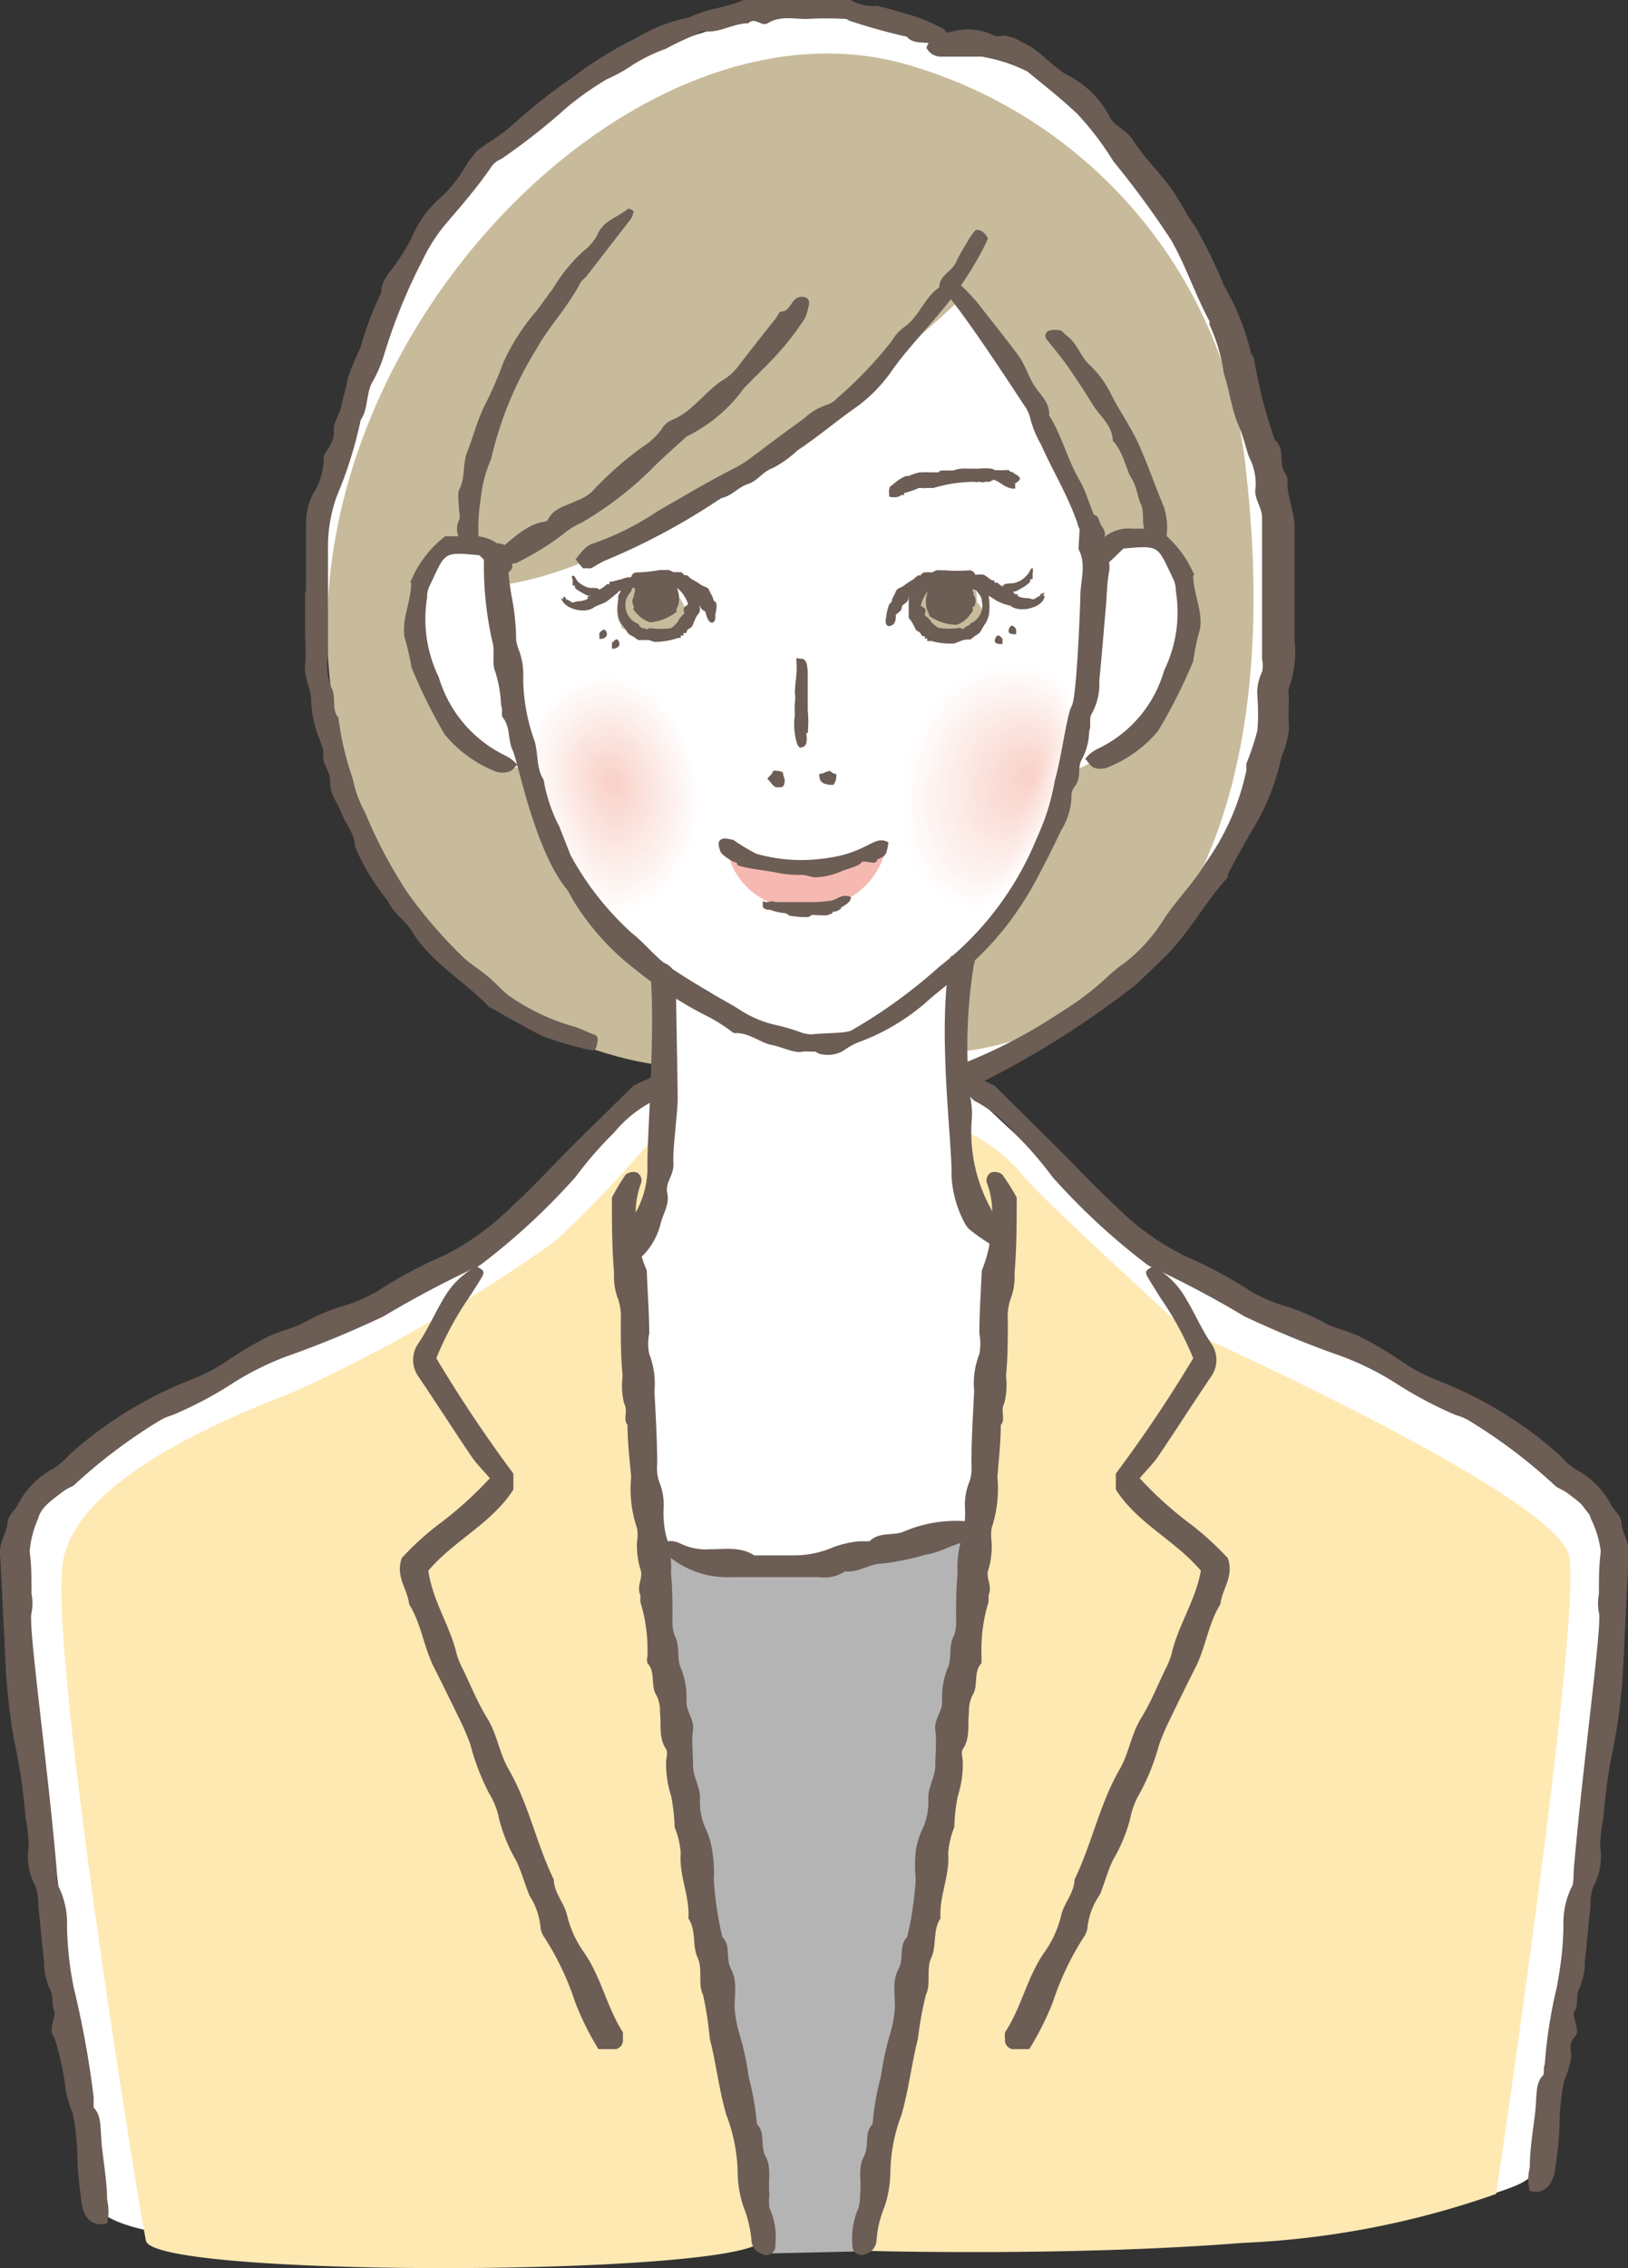 <svg id="レイヤー_1" data-name="レイヤー 1" xmlns="http://www.w3.org/2000/svg" viewBox="0 0 53.21 74.1"><rect x="0" y="0" width="53.21" height="74.1" fill="#333333" stroke="none"/><defs><style>.cls-1{fill:#fff;}.cls-2,.cls-63{fill:#c8bb9b;}.cls-3{fill:#ffe9b3;}.cls-4{fill:#b4b4b5;}.cls-5{fill:#fffefe;}.cls-6{fill:#fffdfd;}.cls-7{fill:#fffdfc;}.cls-8{fill:#fffcfb;}.cls-9{fill:#fefbfa;}.cls-10{fill:#fefaf9;}.cls-11{fill:#fef9f8;}.cls-12{fill:#fef8f7;}.cls-13{fill:#fef8f6;}.cls-14{fill:#fef7f5;}.cls-15{fill:#fef6f4;}.cls-16{fill:#fef5f3;}.cls-17{fill:#fef4f2;}.cls-18{fill:#fdf4f1;}.cls-19{fill:#fdf3f0;}.cls-20{fill:#fdf2ef;}.cls-21{fill:#fdf1ee;}.cls-22{fill:#fdf0ed;}.cls-23{fill:#fdefec;}.cls-24{fill:#fdefeb;}.cls-25{fill:#fdeeea;}.cls-26{fill:#fdede9;}.cls-27{fill:#fcece8;}.cls-28{fill:#fcebe7;}.cls-29{fill:#fcebe6;}.cls-30{fill:#fceae5;}.cls-31{fill:#fce9e4;}.cls-32{fill:#fce8e4;}.cls-33{fill:#fce7e3;}.cls-34{fill:#fce6e2;}.cls-35{fill:#fce6e1;}.cls-36{fill:#fce5e0;}.cls-37{fill:#fbe4df;}.cls-38{fill:#fbe3de;}.cls-39{fill:#fbe2dd;}.cls-40{fill:#fbe2dc;}.cls-41{fill:#fbe1db;}.cls-42{fill:#fbe0da;}.cls-43{fill:#fbdfd9;}.cls-44{fill:#fbded8;}.cls-45{fill:#fbddd7;}.cls-46{fill:#faddd6;}.cls-47{fill:#fadcd5;}.cls-48{fill:#fadbd4;}.cls-49{fill:#fadad3;}.cls-50{fill:#fad9d2;}.cls-51{fill:#fad9d1;}.cls-52{fill:#fad8d0;}.cls-53{fill:#fad7cf;}.cls-54{fill:#fad6ce;}.cls-55{fill:#f9d5cd;}.cls-56{fill:#f9d4cc;}.cls-57{fill:#f9d4cb;}.cls-58{fill:#f9d3ca;}.cls-59{fill:#f9d2c9;}.cls-60,.cls-61{fill:#6c5d55;}.cls-60,.cls-62,.cls-63{fill-rule:evenodd;}.cls-62{fill:#f5b9b1;}</style></defs><path class="cls-1" d="M25.17,73.16S3.7,74.34,3.16,72L.72,51.79s-.82-2.18,2-4.08S15.3,41.37,15.3,41.37s4.34-5.43,6.43-5.89l-.18-1.08s-11.32-7.07-11-16.94,11.05-20.11,20.29-16c0,0,7,.43,9.43,9.57s2.54,13.52-2,19.7a13.5,13.5,0,0,1-6.73,4.37l0,.41,5.62,5.26s11.68,5.07,14.12,7.88,1.73,3.62,1.36,5.43S50,70.58,50,71.08,43.19,73.8,25.17,73.16Z"/><path class="cls-2" d="M22.08,34.86c-.2-.06-9.4-.39-11.2-11.9s9.85-23.67,19-20.78A15.41,15.41,0,0,1,40.73,15.43c1.22,10.81-2.25,18-9.26,18.92L31.28,32s3.47-4.43,3.79-6.81c0,0,3.58-1.42,3.73-3.93s-.77-4.37-2.51-3.34l-.51-.13s-2.7-6.5-4.5-7.91c0,0-8.62,8.17-14.61,9.19l-.45-1s-3.66-1.16-2.12,4c1,3.47,3.41,3,3.41,3s.49,4,3.09,5.72l1.28,1.16Z"/><path class="cls-3" d="M21.5,37a39.4,39.4,0,0,1-3.35,3.54A51.48,51.48,0,0,1,9.6,45.47c-2,.78-7,2.77-7.53,5.47s2.44,21,2.7,22.26,20.78,1.16,20.14-.13-3.16-19.23-3.16-19.23L20.47,43.09,20.85,41Z"/><path class="cls-3" d="M31.34,36.85s.19,2.51,1.42,3.16c0,0-1.36,19.29-2.71,24a51.72,51.72,0,0,0-1.67,9.52s6.56.19,12.22-.26a28.55,28.55,0,0,0,8.3-1.6s2.83-18.85,2.38-20.85-12.54-7.39-12.54-7.39-4.7-4.25-5.41-5.15A5.5,5.5,0,0,0,31.34,36.85Z"/><path class="cls-4" d="M21.63,50.49A14.64,14.64,0,0,0,27,51a43.15,43.15,0,0,0,5.15-1c-.44,0-2.71,17.88-2.71,17.88l-1.09,5.66-3.45.08L23.17,63.16S20.92,51.78,21.63,50.49Z"/><path class="cls-1" d="M22.72,25a4,4,0,0,1-2.23,5c-.9.31-2.3-1.23-2.92-3.49s0-3.73,1.32-4.26C20.66,21.49,22.1,22.73,22.72,25Z"/><path class="cls-5" d="M22.67,25a4.44,4.44,0,0,1-.13,2.9,3.45,3.45,0,0,1-2.05,2c-.9.31-2.27-1.21-2.88-3.43s0-3.66,1.3-4.18C20.65,21.56,22.06,22.77,22.67,25Z"/><path class="cls-6" d="M22.62,25a4.39,4.39,0,0,1-.12,2.86,3.41,3.41,0,0,1-2,1.95c-.88.3-2.23-1.19-2.83-3.38s0-3.6,1.28-4.11C20.63,21.63,22,22.82,22.62,25Z"/><path class="cls-7" d="M22.58,25a4.28,4.28,0,0,1-.13,2.8,3.29,3.29,0,0,1-2,1.92c-.86.29-2.19-1.17-2.78-3.32s0-3.53,1.26-4C20.62,21.7,22,22.87,22.58,25Z"/><path class="cls-8" d="M22.53,25a4.29,4.29,0,0,1-.12,2.76,3.26,3.26,0,0,1-1.95,1.88c-.85.29-2.15-1.14-2.73-3.25s0-3.47,1.23-4C20.61,21.77,21.94,22.91,22.53,25Z"/><path class="cls-9" d="M22.48,25a4.18,4.18,0,0,1-.11,2.7,3.21,3.21,0,0,1-1.92,1.86c-.83.28-2.11-1.13-2.67-3.2s0-3.4,1.2-3.88C20.59,21.84,21.9,23,22.48,25Z"/><path class="cls-10" d="M22.43,25a4.13,4.13,0,0,1-.1,2.66,3.16,3.16,0,0,1-1.88,1.82c-.82.28-2.08-1.11-2.63-3.14s0-3.33,1.18-3.81C20.58,21.91,21.86,23,22.43,25Z"/><path class="cls-11" d="M22.38,25a4.05,4.05,0,0,1-.1,2.61,3.05,3.05,0,0,1-1.84,1.78c-.81.28-2-1.08-2.58-3.07s0-3.27,1.16-3.74C20.57,22,21.82,23.06,22.38,25Z"/><path class="cls-12" d="M22.33,25a4,4,0,0,1-.09,2.56,3,3,0,0,1-1.81,1.76c-.79.26-2-1.07-2.53-3s0-3.2,1.14-3.66C20.55,22.05,21.78,23.1,22.33,25Z"/><path class="cls-13" d="M22.28,25a3.89,3.89,0,0,1-.08,2.51,2.91,2.91,0,0,1-1.78,1.72c-.77.26-2-1-2.48-3s0-3.13,1.12-3.58C20.54,22.12,21.74,23.15,22.28,25Z"/><path class="cls-14" d="M22.23,25.05a3.71,3.71,0,0,1-.07,2.45,2.87,2.87,0,0,1-1.75,1.69c-.76.26-1.92-1-2.43-2.9s0-3.07,1.1-3.51C20.53,22.19,21.7,23.2,22.23,25.05Z"/><path class="cls-15" d="M22.19,25.05a3.72,3.72,0,0,1-.08,2.41,2.79,2.79,0,0,1-1.7,1.66c-.75.25-1.89-1-2.38-2.84s0-3,1.06-3.44C20.52,22.26,21.66,23.24,22.19,25.05Z"/><path class="cls-16" d="M22.14,25.06a3.64,3.64,0,0,1-.07,2.36A2.73,2.73,0,0,1,20.4,29c-.74.24-1.85-1-2.33-2.78s0-2.94,1-3.36C20.5,22.33,21.62,23.29,22.14,25.06Z"/><path class="cls-17" d="M22.09,25.06A3.56,3.56,0,0,1,22,27.37,2.69,2.69,0,0,1,20.39,29c-.72.24-1.81-1-2.28-2.72s0-2.87,1-3.28C20.49,22.4,21.58,23.34,22.09,25.06Z"/><path class="cls-18" d="M22,25.07A3.41,3.41,0,0,1,22,27.33a2.63,2.63,0,0,1-1.6,1.56c-.7.23-1.77-.95-2.23-2.66s0-2.81,1-3.22C20.48,22.47,21.54,23.39,22,25.07Z"/><path class="cls-19" d="M22,25.07a3.39,3.39,0,0,1,0,2.21,2.56,2.56,0,0,1-1.57,1.53c-.69.23-1.73-.92-2.18-2.6s0-2.74,1-3.14C20.46,22.54,21.5,23.43,22,25.07Z"/><path class="cls-20" d="M21.94,25.08a3.31,3.31,0,0,1,0,2.16,2.51,2.51,0,0,1-1.53,1.49c-.68.22-1.7-.9-2.14-2.54s0-2.67,1-3.06C20.45,22.61,21.46,23.48,21.94,25.08Z"/><path class="cls-21" d="M21.89,25.09a3.2,3.2,0,0,1,0,2.1,2.48,2.48,0,0,1-1.5,1.47c-.66.21-1.65-.88-2.08-2.49s0-2.61.92-3C20.44,22.68,21.42,23.53,21.89,25.09Z"/><path class="cls-22" d="M21.84,25.09a3.15,3.15,0,0,1,0,2.06,2.38,2.38,0,0,1-1.46,1.43c-.65.21-1.61-.86-2-2.42s0-2.55.9-2.92C20.42,22.75,21.38,23.58,21.84,25.09Z"/><path class="cls-23" d="M21.8,25.1a3.13,3.13,0,0,1,0,2,2.32,2.32,0,0,1-1.43,1.39c-.63.21-1.57-.84-2-2.36s0-2.48.88-2.84C20.41,22.82,21.35,23.62,21.8,25.1Z"/><path class="cls-24" d="M21.75,25.1a3,3,0,0,1,0,2,2.26,2.26,0,0,1-1.4,1.37c-.61.2-1.53-.82-1.93-2.31s0-2.41.86-2.76C20.4,22.89,21.31,23.67,21.75,25.1Z"/><path class="cls-25" d="M21.7,25.11a3,3,0,0,1,0,1.91,2.24,2.24,0,0,1-1.36,1.33c-.61.19-1.5-.8-1.89-2.24s0-2.35.84-2.69C20.38,23,21.27,23.72,21.7,25.11Z"/><path class="cls-26" d="M21.65,25.11a2.82,2.82,0,0,1,0,1.86,2.08,2.08,0,0,1-1.32,1.3c-.59.19-1.46-.77-1.84-2.18s0-2.28.82-2.62C20.37,23,21.23,23.76,21.65,25.11Z"/><path class="cls-27" d="M21.6,25.12a2.74,2.74,0,0,1,0,1.81,2.06,2.06,0,0,1-1.29,1.27c-.57.18-1.42-.76-1.78-2.13s0-2.21.79-2.54C20.36,23.09,21.19,23.81,21.6,25.12Z"/><path class="cls-28" d="M21.55,25.12a2.66,2.66,0,0,1,0,1.76,2,2,0,0,1-1.26,1.24c-.56.18-1.38-.74-1.73-2.06s0-2.16.76-2.47C20.35,23.16,21.15,23.86,21.55,25.12Z"/><path class="cls-29" d="M21.5,25.13a2.64,2.64,0,0,1,0,1.71A1.93,1.93,0,0,1,20.29,28c-.54.17-1.34-.71-1.68-2s0-2.09.74-2.39C20.33,23.23,21.11,23.91,21.5,25.13Z"/><path class="cls-30" d="M21.46,25.14a2.55,2.55,0,0,1,0,1.66A1.88,1.88,0,0,1,20.29,28c-.53.16-1.31-.7-1.64-1.95s0-2,.72-2.32C20.32,23.3,21.07,24,21.46,25.14Z"/><path class="cls-31" d="M21.41,25.14a2.47,2.47,0,0,1,0,1.61,1.83,1.83,0,0,1-1.15,1.14c-.52.16-1.27-.67-1.59-1.89s0-1.95.7-2.24C20.31,23.37,21,24,21.41,25.14Z"/><path class="cls-32" d="M21.36,25.15a2.39,2.39,0,0,1,0,1.56,1.75,1.75,0,0,1-1.12,1.1c-.5.16-1.23-.65-1.53-1.82s0-1.89.67-2.17C20.29,23.44,21,24.05,21.36,25.15Z"/><path class="cls-33" d="M21.31,25.15a2.31,2.31,0,0,1,0,1.51,1.69,1.69,0,0,1-1.08,1.08c-.48.14-1.19-.64-1.48-1.77s0-1.82.65-2.09C20.28,23.51,21,24.1,21.31,25.15Z"/><path class="cls-34" d="M21.26,25.16a2.22,2.22,0,0,1,0,1.46,1.63,1.63,0,0,1-1.05,1c-.47.14-1.14-.61-1.43-1.71s0-1.75.63-2C20.27,23.58,20.91,24.14,21.26,25.16Z"/><path class="cls-35" d="M21.21,25.16a2.17,2.17,0,0,1,.05,1.42,1.57,1.57,0,0,1-1,1c-.46.14-1.11-.59-1.39-1.64s0-1.7.6-2C20.25,23.65,20.87,24.19,21.21,25.16Z"/><path class="cls-36" d="M21.16,25.17a2.06,2.06,0,0,1,.06,1.36,1.54,1.54,0,0,1-1,1c-.44.13-1.07-.57-1.34-1.59s0-1.63.58-1.87C20.24,23.72,20.83,24.24,21.16,25.17Z"/><path class="cls-37" d="M21.11,25.17a1.94,1.94,0,0,1,.06,1.32,1.45,1.45,0,0,1-.94.94c-.43.13-1-.55-1.29-1.53s0-1.56.56-1.79C20.23,23.79,20.79,24.28,21.11,25.17Z"/><path class="cls-38" d="M21.07,25.18a1.89,1.89,0,0,1,.06,1.26,1.38,1.38,0,0,1-.91.91c-.41.12-1-.53-1.23-1.47s0-1.49.53-1.72C20.21,23.86,20.75,24.33,21.07,25.18Z"/><path class="cls-39" d="M21,25.19a1.8,1.8,0,0,1,.07,1.21,1.32,1.32,0,0,1-.88.88c-.39.11-.95-.51-1.18-1.41s0-1.43.51-1.65C20.2,23.93,20.71,24.38,21,25.19Z"/><path class="cls-40" d="M21,25.19a1.79,1.79,0,0,1,.08,1.16,1.28,1.28,0,0,1-.84.85c-.39.11-.92-.49-1.14-1.35s0-1.36.49-1.57C20.19,24,20.67,24.43,21,25.19Z"/><path class="cls-41" d="M20.92,25.2A1.64,1.64,0,0,1,21,26.31a1.17,1.17,0,0,1-.8.81c-.37.11-.88-.47-1.09-1.29s0-1.29.46-1.49C20.17,24.07,20.63,24.47,20.92,25.2Z"/><path class="cls-42" d="M20.87,25.2A1.58,1.58,0,0,1,21,26.27a1.16,1.16,0,0,1-.77.78c-.35.09-.84-.45-1-1.23s0-1.24.44-1.43C20.16,24.14,20.59,24.52,20.87,25.2Z"/><path class="cls-43" d="M20.82,25.21a1.48,1.48,0,0,1,.1,1,1.09,1.09,0,0,1-.74.75c-.34.09-.8-.43-1-1.17s0-1.17.42-1.35S20.55,24.57,20.82,25.21Z"/><path class="cls-44" d="M20.77,25.21a1.49,1.49,0,0,1,.11,1,1,1,0,0,1-.71.71c-.32.09-.76-.4-.93-1.11s0-1.1.39-1.27S20.51,24.62,20.77,25.21Z"/><path class="cls-45" d="M20.72,25.22a1.31,1.31,0,0,1,.11.91,1,1,0,0,1-.66.69c-.31.08-.73-.39-.89-1.06s0-1,.37-1.19S20.48,24.66,20.72,25.22Z"/><path class="cls-46" d="M20.68,25.23a1.27,1.27,0,0,1,.11.86.92.92,0,0,1-.63.65c-.3.07-.69-.37-.84-1s0-1,.35-1.13S20.44,24.71,20.68,25.23Z"/><path class="cls-47" d="M20.63,25.23a1.22,1.22,0,0,1,.12.82.86.86,0,0,1-.6.61c-.28.07-.65-.34-.79-.93s0-.9.33-1.05S20.4,24.76,20.63,25.23Z"/><path class="cls-48" d="M20.58,25.24a1.1,1.1,0,0,1,.12.76.8.8,0,0,1-.56.59c-.26.06-.61-.33-.74-.88s0-.83.3-1S20.36,24.81,20.58,25.24Z"/><path class="cls-49" d="M20.53,25.24a1,1,0,0,1,.13.72.74.74,0,0,1-.53.55c-.25.06-.57-.3-.69-.81s0-.78.28-.9S20.32,24.85,20.53,25.24Z"/><path class="cls-50" d="M20.48,25.25a.89.89,0,0,1,.14.66.67.67,0,0,1-.49.52c-.24.06-.54-.28-.64-.75s0-.71.25-.83S20.28,24.9,20.48,25.25Z"/><path class="cls-51" d="M20.43,25.25a.84.84,0,0,1,.15.62.66.66,0,0,1-.46.49c-.22,0-.49-.27-.59-.7s0-.64.23-.75S20.25,25,20.43,25.25Z"/><path class="cls-52" d="M20.38,25.26a.69.69,0,0,1,.15.56.56.56,0,0,1-.42.46c-.21,0-.45-.24-.54-.64a.55.55,0,0,1,.21-.67C20,24.84,20.21,25,20.38,25.26Z"/><path class="cls-53" d="M20.34,25.26a.59.59,0,0,1,.15.52.5.5,0,0,1-.39.42c-.19,0-.41-.22-.49-.57s0-.51.19-.6S20.22,25,20.34,25.26Z"/><path class="cls-54" d="M20.29,25.27a.51.51,0,0,1,.16.47.47.47,0,0,1-.36.39c-.17,0-.37-.2-.44-.52a.48.48,0,0,1,.16-.53A.35.35,0,0,1,20.29,25.27Z"/><path class="cls-55" d="M20.24,25.28a.42.42,0,0,1,.17.41.42.42,0,0,1-.32.36c-.17,0-.34-.18-.4-.46a.41.41,0,0,1,.14-.45A.29.29,0,0,1,20.24,25.28Z"/><path class="cls-56" d="M20.19,25.28a.37.37,0,0,1,.17.37.33.33,0,0,1-.28.32c-.15,0-.3-.16-.34-.39a.34.34,0,0,1,.11-.38A.24.24,0,0,1,20.19,25.28Z"/><path class="cls-57" d="M20.14,25.29a.3.3,0,0,1,.18.31.31.31,0,0,1-.25.3c-.13,0-.26-.14-.29-.34a.29.29,0,0,1,.09-.3A.19.19,0,0,1,20.14,25.29Z"/><path class="cls-58" d="M20.09,25.29a.26.26,0,0,1,.19.27.26.26,0,0,1-.22.26c-.12,0-.22-.12-.24-.28a.28.28,0,0,1,.07-.23A.17.17,0,0,1,20.09,25.29Z"/><path class="cls-59" d="M20.24,25.52a.19.19,0,1,1-.2-.22A.21.21,0,0,1,20.24,25.52Z"/><path class="cls-1" d="M29.56,24.9c-.51,2.29.21,4.47,2.09,4.87.81.18,2.56-1.83,3.05-4s.91-3.65-1-4.05S30.08,22.61,29.56,24.9Z"/><path class="cls-5" d="M29.64,24.9a5.5,5.5,0,0,0,.06,2.89,2.7,2.7,0,0,0,2,1.91c.8.17,2.53-1.81,3-3.93s.9-3.59-.94-4S30.14,22.66,29.64,24.9Z"/><path class="cls-6" d="M29.71,24.91a5.38,5.38,0,0,0,.06,2.83,2.64,2.64,0,0,0,1.95,1.88c.79.17,2.48-1.77,3-3.86s.87-3.52-.93-3.91S30.21,22.7,29.71,24.91Z"/><path class="cls-7" d="M29.78,24.91a5.23,5.23,0,0,0,.06,2.79,2.58,2.58,0,0,0,1.91,1.84c.78.17,2.44-1.74,2.9-3.79s.86-3.45-.91-3.84S30.27,22.75,29.78,24.91Z"/><path class="cls-8" d="M29.86,24.92a5.12,5.12,0,0,0,.05,2.73,2.55,2.55,0,0,0,1.88,1.82c.76.16,2.4-1.71,2.85-3.72s.84-3.4-.9-3.77S30.35,22.79,29.86,24.92Z"/><path class="cls-9" d="M29.93,24.92A5.07,5.07,0,0,0,30,27.61a2.49,2.49,0,0,0,1.85,1.78c.75.16,2.35-1.68,2.79-3.65s.83-3.33-.88-3.7S30.41,22.84,29.93,24.92Z"/><path class="cls-10" d="M30,24.92a5,5,0,0,0,0,2.64,2.42,2.42,0,0,0,1.81,1.75c.74.16,2.31-1.64,2.74-3.58s.81-3.26-.86-3.63S30.48,22.89,30,24.92Z"/><path class="cls-11" d="M30.08,24.93a4.81,4.81,0,0,0,0,2.59,2.41,2.41,0,0,0,1.78,1.72c.72.15,2.26-1.62,2.69-3.52s.79-3.2-.85-3.55S30.55,22.93,30.08,24.93Z"/><path class="cls-12" d="M30.15,24.93a4.83,4.83,0,0,0,0,2.54,2.35,2.35,0,0,0,1.75,1.69c.71.15,2.22-1.58,2.63-3.45s.78-3.13-.82-3.48S30.61,23,30.15,24.93Z"/><path class="cls-13" d="M30.23,24.94a4.65,4.65,0,0,0,0,2.49A2.29,2.29,0,0,0,32,29.08c.7.15,2.18-1.55,2.59-3.38s.75-3.07-.81-3.41S30.68,23,30.23,24.94Z"/><path class="cls-14" d="M30.3,24.94a4.57,4.57,0,0,0,0,2.44A2.26,2.26,0,0,0,32,29c.68.14,2.13-1.52,2.53-3.31s.74-3-.79-3.35S30.75,23.07,30.3,24.94Z"/><path class="cls-15" d="M30.38,24.94a4.39,4.39,0,0,0,0,2.39,2.2,2.2,0,0,0,1.65,1.6c.67.14,2.09-1.49,2.47-3.24s.73-2.94-.77-3.27S30.82,23.12,30.38,24.94Z"/><path class="cls-16" d="M30.45,25a4.41,4.41,0,0,0,0,2.34,2.17,2.17,0,0,0,1.62,1.56c.66.14,2.05-1.46,2.43-3.17s.71-2.88-.76-3.2S30.88,23.16,30.45,25Z"/><path class="cls-17" d="M30.52,25a4.43,4.43,0,0,0,0,2.29,2.14,2.14,0,0,0,1.59,1.54c.64.13,2-1.43,2.37-3.11s.69-2.81-.74-3.13S31,23.21,30.52,25Z"/><path class="cls-18" d="M30.6,25a4.19,4.19,0,0,0,0,2.25,2.09,2.09,0,0,0,1.55,1.5c.64.13,2-1.4,2.33-3s.67-2.74-.73-3.05A2.74,2.74,0,0,0,30.6,25Z"/><path class="cls-19" d="M30.67,25a4.17,4.17,0,0,0,0,2.19,2,2,0,0,0,1.52,1.47c.62.13,1.91-1.36,2.27-3s.66-2.69-.71-3A2.67,2.67,0,0,0,30.67,25Z"/><path class="cls-20" d="M30.75,25a4,4,0,0,0,0,2.15,2,2,0,0,0,1.49,1.44c.6.12,1.87-1.34,2.21-2.9s.64-2.62-.69-2.92A2.6,2.6,0,0,0,30.75,25Z"/><path class="cls-21" d="M30.82,25a3.9,3.9,0,0,0,0,2.09,1.94,1.94,0,0,0,1.45,1.41c.6.12,1.83-1.3,2.17-2.83s.62-2.56-.68-2.85A2.55,2.55,0,0,0,30.82,25Z"/><path class="cls-22" d="M30.89,25a3.86,3.86,0,0,0,0,2.05,1.89,1.89,0,0,0,1.42,1.37c.58.12,1.78-1.27,2.11-2.76s.61-2.49-.66-2.77A2.48,2.48,0,0,0,30.89,25Z"/><path class="cls-23" d="M31,25a3.78,3.78,0,0,0,0,2,1.85,1.85,0,0,0,1.39,1.35c.56.11,1.74-1.24,2.06-2.7s.59-2.42-.65-2.7A2.41,2.41,0,0,0,31,25Z"/><path class="cls-24" d="M31,25a3.69,3.69,0,0,0,0,1.95,1.8,1.8,0,0,0,1.35,1.31c.56.11,1.7-1.21,2-2.63S35,23.25,33.75,23A2.36,2.36,0,0,0,31,25Z"/><path class="cls-25" d="M31.12,25a3.42,3.42,0,0,0,0,1.9,1.72,1.72,0,0,0,1.32,1.28c.54.11,1.65-1.17,2-2.55s.56-2.3-.61-2.56A2.27,2.27,0,0,0,31.12,25Z"/><path class="cls-26" d="M31.19,25a3.43,3.43,0,0,0,0,1.85,1.71,1.71,0,0,0,1.28,1.25c.53.1,1.61-1.15,1.91-2.49s.54-2.23-.6-2.49A2.22,2.22,0,0,0,31.19,25Z"/><path class="cls-27" d="M31.26,25a3.34,3.34,0,0,0,0,1.8A1.65,1.65,0,0,0,32.48,28c.52.1,1.57-1.11,1.85-2.42s.52-2.17-.58-2.42A2.17,2.17,0,0,0,31.26,25Z"/><path class="cls-28" d="M31.34,25a3.17,3.17,0,0,0,0,1.75,1.58,1.58,0,0,0,1.22,1.19c.5.1,1.52-1.08,1.8-2.35s.5-2.1-.57-2.34A2.09,2.09,0,0,0,31.34,25Z"/><path class="cls-29" d="M31.41,25a3.08,3.08,0,0,0,0,1.7,1.58,1.58,0,0,0,1.18,1.16C33,28,34,26.81,34.3,25.57s.49-2-.54-2.27A2,2,0,0,0,31.41,25Z"/><path class="cls-30" d="M31.49,25a3,3,0,0,0,0,1.65,1.51,1.51,0,0,0,1.15,1.13c.48.09,1.44-1,1.69-2.21s.48-2-.52-2.21A2,2,0,0,0,31.49,25Z"/><path class="cls-31" d="M31.56,25a2.86,2.86,0,0,0,0,1.61,1.45,1.45,0,0,0,1.12,1.09c.46.09,1.39-1,1.64-2.14s.45-1.91-.51-2.14A1.92,1.92,0,0,0,31.56,25Z"/><path class="cls-32" d="M31.63,25a2.84,2.84,0,0,0-.06,1.55,1.45,1.45,0,0,0,1.09,1.07c.45.08,1.35-1,1.59-2.08s.44-1.85-.49-2.06A1.84,1.84,0,0,0,31.63,25Z"/><path class="cls-33" d="M31.71,25a2.79,2.79,0,0,0-.07,1.51,1.39,1.39,0,0,0,1.06,1c.44.08,1.3-.92,1.54-2s.42-1.78-.48-2A1.78,1.78,0,0,0,31.71,25Z"/><path class="cls-34" d="M31.78,25a2.67,2.67,0,0,0-.07,1.45,1.32,1.32,0,0,0,1,1c.43.08,1.27-.89,1.49-1.94s.4-1.71-.46-1.92A1.72,1.72,0,0,0,31.78,25Z"/><path class="cls-35" d="M31.86,25a2.53,2.53,0,0,0-.08,1.41,1.31,1.31,0,0,0,1,1c.41.07,1.22-.86,1.43-1.88s.39-1.65-.44-1.84A1.63,1.63,0,0,0,31.86,25Z"/><path class="cls-36" d="M31.93,25a2.45,2.45,0,0,0-.08,1.36,1.23,1.23,0,0,0,1,.94c.4.07,1.17-.83,1.38-1.8s.37-1.59-.43-1.78A1.59,1.59,0,0,0,31.93,25Z"/><path class="cls-37" d="M32,25a2.45,2.45,0,0,0-.08,1.31,1.18,1.18,0,0,0,.92.9c.39.07,1.14-.8,1.33-1.73s.36-1.52-.41-1.71A1.52,1.52,0,0,0,32,25Z"/><path class="cls-38" d="M32.08,25A2.19,2.19,0,0,0,32,26.29a1.16,1.16,0,0,0,.89.88c.37.06,1.09-.77,1.28-1.67s.33-1.46-.4-1.64A1.46,1.46,0,0,0,32.08,25Z"/><path class="cls-39" d="M32.15,25a2.11,2.11,0,0,0-.09,1.21,1.1,1.1,0,0,0,.86.85c.36.06,1-.74,1.22-1.6s.32-1.39-.38-1.56A1.39,1.39,0,0,0,32.15,25Z"/><path class="cls-40" d="M32.23,25a2,2,0,0,0-.1,1.16A1,1,0,0,0,33,27c.35.06,1-.7,1.18-1.53s.3-1.32-.37-1.49A1.32,1.32,0,0,0,32.23,25Z"/><path class="cls-41" d="M32.3,25a1.86,1.86,0,0,0-.1,1.11,1,1,0,0,0,.79.79c.33,0,1-.68,1.12-1.46s.28-1.27-.35-1.43A1.27,1.27,0,0,0,32.3,25Z"/><path class="cls-42" d="M32.37,25.05a1.83,1.83,0,0,0-.1,1.06,1,1,0,0,0,.75.75c.33.05.92-.64,1.07-1.39s.27-1.2-.33-1.35S32.62,24.35,32.37,25.05Z"/><path class="cls-43" d="M32.45,25.05a1.68,1.68,0,0,0-.11,1,.89.89,0,0,0,.72.72c.31,0,.87-.61,1-1.32s.25-1.14-.32-1.28S32.69,24.4,32.45,25.05Z"/><path class="cls-44" d="M32.52,25.05a1.7,1.7,0,0,0-.11,1,.88.88,0,0,0,.69.69c.29,0,.82-.58,1-1.26s.24-1.07-.3-1.21S32.76,24.45,32.52,25.05Z"/><path class="cls-45" d="M32.6,25.06a1.44,1.44,0,0,0-.12.91.81.81,0,0,0,.65.66c.29,0,.79-.55.92-1.19s.21-1-.28-1.14A1,1,0,0,0,32.6,25.06Z"/><path class="cls-46" d="M32.67,25.06a1.44,1.44,0,0,0-.12.87.75.75,0,0,0,.62.62c.27,0,.74-.51.86-1.12s.2-.94-.26-1.06S32.89,24.54,32.67,25.06Z"/><path class="cls-47" d="M32.74,25.07a1.32,1.32,0,0,0-.12.81.73.73,0,0,0,.59.6c.25,0,.69-.49.8-1.05s.19-.88-.24-1S33,24.59,32.74,25.07Z"/><path class="cls-48" d="M32.82,25.07a1.2,1.2,0,0,0-.14.77.7.7,0,0,0,.56.56c.25,0,.66-.45.76-1s.16-.81-.23-.93S33,24.63,32.82,25.07Z"/><path class="cls-49" d="M32.89,25.07a1.19,1.19,0,0,0-.14.72.64.64,0,0,0,.53.53c.23,0,.61-.42.7-.91s.15-.75-.21-.85A.76.76,0,0,0,32.89,25.07Z"/><path class="cls-50" d="M33,25.08a1,1,0,0,0-.14.67.59.59,0,0,0,.49.49c.22,0,.57-.38.66-.84s.13-.68-.2-.78S33.15,24.72,33,25.08Z"/><path class="cls-51" d="M33,25.08a.93.93,0,0,0-.15.62.55.55,0,0,0,.46.47c.21,0,.52-.36.6-.78s.11-.61-.18-.71A.63.63,0,0,0,33,25.08Z"/><path class="cls-52" d="M33.11,25.08a.7.7,0,0,0-.15.57.51.51,0,0,0,.43.44c.19,0,.48-.32.54-.7s.1-.56-.16-.65A.54.54,0,0,0,33.11,25.08Z"/><path class="cls-53" d="M33.19,25.09a.62.62,0,0,0-.16.52.46.46,0,0,0,.39.4c.18,0,.44-.29.5-.63s.08-.49-.15-.57A.45.45,0,0,0,33.19,25.09Z"/><path class="cls-54" d="M33.26,25.09a.52.52,0,0,0-.16.47.42.42,0,0,0,.36.38c.17,0,.39-.26.44-.57s.07-.43-.13-.5A.39.39,0,0,0,33.26,25.09Z"/><path class="cls-55" d="M33.33,25.1a.45.45,0,0,0-.16.42.38.38,0,0,0,.33.34c.15,0,.35-.23.39-.5s0-.36-.12-.43A.34.34,0,0,0,33.33,25.1Z"/><path class="cls-56" d="M33.41,25.1a.37.37,0,0,0-.17.37.32.32,0,0,0,.29.31c.14,0,.31-.19.34-.43s0-.29-.1-.35A.26.26,0,0,0,33.41,25.1Z"/><path class="cls-57" d="M33.48,25.1a.32.32,0,0,0-.17.33.29.29,0,0,0,.26.28c.13,0,.26-.17.28-.37s0-.23-.08-.28A.23.23,0,0,0,33.48,25.1Z"/><path class="cls-58" d="M33.56,25.11a.25.25,0,0,0-.18.27.24.24,0,0,0,.22.25.29.29,0,0,0,.24-.29.26.26,0,0,0-.07-.22A.17.17,0,0,0,33.56,25.11Z"/><path class="cls-59" d="M33.45,25.34a.19.19,0,1,0,.37,0,.21.21,0,0,0-.19-.22A.21.21,0,0,0,33.45,25.34Z"/><path class="cls-60" d="M26.26,21.53c.13.09.12.24.14.4,0,.36,0,.83,0,1.26a3.79,3.79,0,0,1,0,.76s-.05,0-.05,0,.08.39-.1.45-.09,0-.18-.05a2.14,2.14,0,0,1-.09-1,2.74,2.74,0,0,1,0-.4,1.09,1.09,0,0,0,0-.32c0-.31.09-.68.05-1,0-.07,0-.08,0-.13Z"/><path class="cls-60" d="M25.59,25.23c0,.14.08.18.05.35s-.13.13-.24.14-.22-.19-.32-.28c.06-.09.16-.14.19-.26A.62.62,0,0,1,25.59,25.23Z"/><path class="cls-60" d="M27.33,25.28a.49.49,0,0,1-.09.36c-.31,0-.48-.07-.46-.36.15,0,.25-.11.37-.09C27.11,25.18,27.26,25.3,27.33,25.28Z"/><path class="cls-61" d="M33.34,15.62a.45.45,0,0,0-.15-.13.22.22,0,0,1-.09-.07l0,0h0s0,0-.06,0l-.07-.06a.11.11,0,0,0-.07,0h0a.05.05,0,0,0-.05,0l-.07,0-.2,0h-.06l0,0a.33.33,0,0,0-.12-.05,1.85,1.85,0,0,0-.4,0l-.28,0h-.1a1.06,1.06,0,0,0-.46.06l-.16,0c-.29,0-.3,0-.31.06H30.5s-.08,0-.09,0h-.07a.15.15,0,0,0-.09,0h-.19a1.9,1.9,0,0,0-.36.12l-.09,0h0l0,0a1.44,1.44,0,0,0-.37.23l0,0a.16.16,0,0,0-.07.07l0,0s-.1,0-.11.17a.2.2,0,0,0,0,.1.09.09,0,0,1,0,.05v.05h0a.51.51,0,0,0,.32,0h0l0,0h0l0,0,0,0h0l.09-.05.08,0a.15.15,0,0,0,0-.08h0a.09.09,0,0,0,.07,0L29.9,16l.13-.06,0,0h.09a.55.55,0,0,0,.18,0l0,0,.07,0,.09,0h.05a4.74,4.74,0,0,1,1.36-.2h0a.13.13,0,0,0,.1,0h.07a.19.19,0,0,0,.15,0l.09,0,.06,0h0l.14-.07a1.34,1.34,0,0,1,.26.14.79.79,0,0,0,.34.15c.05,0,.08,0,.1,0h0s0,0,0-.05,0-.07,0-.13A.22.22,0,0,0,33.34,15.62Z"/><path class="cls-62" d="M23.8,27.91a6.93,6.93,0,0,0,2.42.33,5.7,5.7,0,0,0,2.72-.47,2.46,2.46,0,0,1-2.63,1.87A2.32,2.32,0,0,1,23.8,27.91Z"/><path class="cls-60" d="M27.81,29.3c0,.12-.07.18-.15.24l-.17.11s0,.05-.06.07a.31.31,0,0,1-.21.06c0,.08-.09.08-.16.11s-.32,0-.53,0c0,0-.08.07-.13.07s-.1,0-.15,0a3.8,3.8,0,0,1-.46-.05s0,0,0,0-.08-.08-.15-.08h0s0,0,0,0a1.79,1.79,0,0,1-.47-.11l-.11,0c-.05-.06-.14,0-.13-.18s0-.08.1-.07.16-.06.32,0c0,0,0,0,0,0s.1,0,.1,0v0l.18,0c.11,0,.27,0,.46,0,0,0,0,0,.07,0s.18,0,.28,0,.05,0,.08,0,0,0,0,0a5.14,5.14,0,0,0,.66-.05C27.4,29.37,27.49,29.19,27.81,29.3Z"/><path class="cls-60" d="M23.7,27.39a2.56,2.56,0,0,1,.27.05,6.85,6.85,0,0,0,.75.45,5.35,5.35,0,0,0,2.08.17c1.6-.16,1.74-.82,2.24-.54-.07.44-.1.44-.37.56,0,0,0,.08-.09.1s-.4-.09-.43,0-.45.21-.6.26a2.26,2.26,0,0,1-.89.22c-.16,0-.27-.07-.43-.08a4,4,0,0,1-.79-.06c-.26-.07-1.05-.14-1.34-.26,0,0,0-.09-.06-.09s-.46-.23-.5-.37S23.39,27.41,23.7,27.39Z"/><path class="cls-60" d="M19.59,20.68c0,.05,0,.11,0,.17s.3,0,.24-.18S19.67,20.59,19.59,20.68Z"/><path class="cls-60" d="M20,21c0,.06,0,.11,0,.17s.3,0,.24-.18S20.11,20.9,20,21Z"/><path class="cls-63" d="M22.1,19.1c.12.1,0,.28.11.43s.05,0,.05.06.11.13.11.3-.05.15-.07.24-.11,0-.07.06,0,.14-.13.29a1.33,1.33,0,0,1-.58.39,2.49,2.49,0,0,1-1.21-.37c0-.17-.07-.12-.11-.3a1,1,0,0,1,0-.54,1.5,1.5,0,0,1,.14-.41c0-.06.14-.07.19-.11s.09-.15.13-.18a2,2,0,0,1,.5-.09s0-.06.07-.06a1.94,1.94,0,0,1,.48.09A2.76,2.76,0,0,1,22.1,19.1Z"/><path class="cls-60" d="M23.4,19.68s0,0,0,0-.09-.06-.09-.11a0,0,0,0,0,0,0c0-.06-.09-.18-.13-.29s-.18-.11-.26-.17a2.63,2.63,0,0,0-.33-.2s0,0,0,0-.07-.07-.13-.11-.07,0-.08,0a.68.68,0,0,0-.12-.11s0,0-.05,0-.12,0-.2,0a1.11,1.11,0,0,0-.16-.07c-.06,0-.11,0-.16,0s-.06,0-.12,0a4.66,4.66,0,0,1-.76.08.18.18,0,0,0-.18.16.56.56,0,0,0-.28.05L20,19s0,0,0,0l-.08,0s0,.07,0,.08-.07,0-.08,0a1,1,0,0,1-.45.26,1.21,1.21,0,0,1-.1.14s-.07,0-.08,0,0,.07,0,.08a.66.66,0,0,1-.29.08c-.14,0-.2.09-.28,0l-.09-.05c-.1,0,0-.07-.14-.1a.29.29,0,0,0,0,.09s0,0-.07-.05c.08.37.81.55,1.1.29l.24-.1s0,0,0,0a.68.68,0,0,0,.2-.11l.3-.24s.05-.06.07-.07h.08s0,0,0,0h.08a.51.51,0,0,1,.35-.09c.06-.05.09-.11.19-.12s.3-.05.48,0a.26.26,0,0,0,.16,0s.06-.05.12,0,.05,0,0,0a1.36,1.36,0,0,1,.28,0,.92.92,0,0,1,.33.16,2.75,2.75,0,0,1,.29.17s0,.11.09.18.1.06.13.1.05.12.09.18.11.07.13.1.06.3.18.35.16-.11.15-.2S23.46,19.82,23.4,19.68Z"/><path class="cls-60" d="M21.9,18.91c0,.05,0,.2.07.18a1.17,1.17,0,0,1,.5.59c.06.1-.08.1-.11.17s0,.13,0,.19l-.12.13s-.08.09-.07.13l-.08.08a.58.58,0,0,1-.16.14,2.54,2.54,0,0,1-.69,0c-.06,0-.1.08-.17,0a.16.16,0,0,1-.19-.13.65.65,0,0,1-.43-.72c0-.21.22-.32.21-.48s-.12,0-.18,0-.15,0-.2.13a.83.83,0,0,1-.07.13.35.35,0,0,0,0,.12,1.69,1.69,0,0,0,0,.57.68.68,0,0,0,.11.26,1.14,1.14,0,0,1,.11.14c.14.2.07.15.29.27l.14.1s.07,0,.09,0,.13,0,.26,0l.18.06a2.39,2.39,0,0,0,.77-.13.08.08,0,0,1,0,0h.09s0-.07,0-.08h.09s0-.08,0-.08.07,0,.09,0,0-.09.07-.13.09-.05.12-.09.1-.29.21-.41,0-.43-.07-.6c0,0,0,0-.05,0a.35.35,0,0,0-.06-.18s-.08,0-.09,0,0-.06,0-.08l-.09,0s0-.07,0-.08h0s-.13,0-.14-.06,0-.07,0-.08-.07,0-.08,0a.59.59,0,0,0-.14-.06A1.66,1.66,0,0,0,21.9,18.91Z"/><path class="cls-60" d="M18.89,19c-.07-.07-.1-.21-.17-.19s0,.1,0,.16a.78.78,0,0,0,0,.16s.07,0,.07,0,0,.05,0,.07a.69.69,0,0,0,.2.14,1.07,1.07,0,0,0,.2.11.42.42,0,0,0,.43-.1c0-.21-.28-.11-.41-.16A.84.84,0,0,1,18.89,19Z"/><path class="cls-60" d="M20.79,19.07c-.09.07,0,.21-.06.32s0,0,0,.05-.07.11-.06.24a1.89,1.89,0,0,0,.06.18s.08,0,0,0,0,.1.11.21a.91.91,0,0,0,.42.26,1.66,1.66,0,0,0,.85-.34c0-.13,0-.09.06-.23a.8.8,0,0,0,0-.41,1.86,1.86,0,0,0-.12-.3s-.1-.05-.14-.08-.07-.11-.1-.12a1.64,1.64,0,0,0-.36-.05s0,0-.05,0a2.14,2.14,0,0,0-.34.09A1.49,1.49,0,0,0,20.79,19.07Z"/><path class="cls-63" d="M31.84,19.24c.12.09.06.28.1.42s.06,0,.06.06.11.14.11.3,0,.14-.07.24-.11,0-.07,0,0,.15-.13.3a1.28,1.28,0,0,1-.57.38,2.32,2.32,0,0,1-1.2-.36c0-.17-.07-.12-.11-.3a.94.94,0,0,1,0-.54,1.63,1.63,0,0,1,.14-.41c0-.05.14-.06.19-.11s.08-.14.13-.17a1.53,1.53,0,0,1,.49-.09S31,19,31,19a2,2,0,0,1,.49.09A1.89,1.89,0,0,1,31.84,19.24Z"/><path class="cls-60" d="M33.21,20.55a1,1,0,0,1,0,.17c-.12,0-.3,0-.23-.18S33.14,20.46,33.21,20.55Z"/><path class="cls-60" d="M32.77,20.87a.88.88,0,0,0,0,.17c-.13,0-.31,0-.24-.18S32.69,20.78,32.77,20.87Z"/><path class="cls-60" d="M29.07,19.73s0,0,0,0,.08-.06.08-.11v0c0-.06.09-.19.13-.3s.17-.12.25-.18a2.7,2.7,0,0,1,.33-.22s0,0,0,0,.07-.07.13-.11.07,0,.08,0a.44.44,0,0,1,.12-.11l.05,0a.88.88,0,0,1,.2,0c.05,0,.12-.06.17-.07s.11,0,.16,0l.13,0a4.42,4.42,0,0,0,.78,0,.21.21,0,0,1,.2.15.78.78,0,0,1,.29,0l.25.18s0,0,0,0l.08,0s0,.06,0,.07.07,0,.09,0a1,1,0,0,0,.48.24s.05.09.1.13.08,0,.09,0,0,.06,0,.07a.7.7,0,0,0,.3.07c.15,0,.21.08.29,0l.1-.06c.09,0,0-.07.13-.1s0,.06,0,.08a.1.1,0,0,1,.06,0c0,.37-.8.59-1.11.33a2.76,2.76,0,0,1-.27-.08s0,0,0,0-.15-.06-.21-.1-.21-.13-.33-.22l-.08-.07s-.08,0-.08,0,0,0,0,0-.08,0-.09,0a.54.54,0,0,0-.37-.07c-.06,0-.1-.11-.2-.11s-.32,0-.5,0-.09.06-.16,0-.07-.05-.13,0-.05,0,0,0a1.4,1.4,0,0,0-.29,0,1,1,0,0,0-.33.18,2.82,2.82,0,0,0-.29.18s0,.11-.08.18-.1.07-.13.11,0,.13-.08.18a1.5,1.5,0,0,1-.13.11c0,.13,0,.3-.16.36s-.18-.1-.17-.19S29,19.87,29.07,19.73Z"/><path class="cls-60" d="M30.62,18.92s0,.19-.05.18a1.1,1.1,0,0,0-.46.63c-.05.1.08.09.12.15s0,.13,0,.2.09.07.12.12.08.07.08.11a.36.36,0,0,0,.09.08.44.44,0,0,0,.16.12,2.21,2.21,0,0,0,.68,0c.07,0,.11.08.17,0s.17-.05.18-.14a.64.64,0,0,0,.38-.74c0-.21-.23-.31-.23-.47s.11,0,.17,0,.15,0,.21.12l.08.12s0,.06,0,.12a2,2,0,0,1,0,.57,1,1,0,0,1-.1.26,1.16,1.16,0,0,0-.09.14c-.13.21-.07.16-.27.29l-.14.11s-.07,0-.08,0-.14,0-.26.06a1.36,1.36,0,0,0-.18.07,2.34,2.34,0,0,1-.76-.08.11.11,0,0,0-.05,0s-.06,0-.08,0,0-.07,0-.08-.07,0-.08,0,0-.08,0-.08h-.09s-.05-.09-.08-.12-.1-.05-.12-.08-.12-.28-.24-.39c0-.2,0-.43,0-.6,0,0,0,0,0,0a.31.31,0,0,1,.06-.19s.07,0,.09,0,0-.07,0-.08.07,0,.09,0,0-.07,0-.08h0s.12-.05.13-.07,0-.07,0-.08.07,0,.09,0a.27.27,0,0,1,.13-.07C30.47,18.89,30.55,18.93,30.62,18.92Z"/><path class="cls-60" d="M33.58,18.77c.08-.08.1-.22.17-.21a.34.34,0,0,1,0,.17c0,.06,0,.13,0,.17s-.07,0-.08.05,0,.05,0,.06a1.4,1.4,0,0,1-.22.17l-.21.12a.47.47,0,0,1-.48-.08c0-.22.3-.13.44-.19A.76.76,0,0,0,33.58,18.77Z"/><path class="cls-60" d="M31.73,19c.09.08,0,.23.08.34s0,0,0,.05.08.11.08.25a.61.61,0,0,1-.05.18s-.08,0-.05.05,0,.11-.1.23a.88.88,0,0,1-.42.31,1.6,1.6,0,0,1-.9-.29c0-.13-.05-.09-.08-.24a.81.81,0,0,1,0-.43,1.16,1.16,0,0,1,.11-.33s.1-.05.14-.08.06-.12.1-.14a1.13,1.13,0,0,1,.36-.08s0,0,.05,0a1.44,1.44,0,0,1,.36.07A1.87,1.87,0,0,1,31.73,19Z"/><path class="cls-61" d="M10,19.32c0-.73,0-1.46,0-2.2a2.23,2.23,0,0,1,.21-.95A2.23,2.23,0,0,0,10.58,15s0-.07,0-.1c.14-.26.36-.51.33-.8s.19-.56.25-.85.15-.56.2-.86a6.91,6.91,0,0,1,.41-1,10.92,10.92,0,0,1,.69-1.83c0-.46.38-.75.59-1.11a5.77,5.77,0,0,0,.4-.68,3.63,3.63,0,0,1,1-1.36,4.18,4.18,0,0,0,.68-.84,4.15,4.15,0,0,1,.46-.64,5.58,5.58,0,0,1,.56-.39A6.24,6.24,0,0,0,16.84,4a18.88,18.88,0,0,1,1.87-1.47A12.51,12.51,0,0,1,20.8,1.24,5.23,5.23,0,0,1,22.53.57C23.09.28,23.73.26,24.3,0h3.5a1.41,1.41,0,0,0,.85.19,8.19,8.19,0,0,1,.85.23,5.47,5.47,0,0,1,1.27.49.3.3,0,0,1,.11.49c-.06.06-.2.14-.24.11-.31-.22-.74,0-1-.31A19.31,19.31,0,0,1,27.74.67s-.06-.05-.09-.05a11.29,11.29,0,0,0-1.3,0c-.42,0-.86-.11-1.26.14-.2.12-.43-.22-.63,0-.5,0-.94.33-1.45.26a.32.32,0,0,0-.18.06c-.36.17-.72.32-1.06.51a5.75,5.75,0,0,0-1.06.51,5.13,5.13,0,0,1-.86.48,10.29,10.29,0,0,0-1.29.9,20.9,20.9,0,0,1-2.17,1.71.74.74,0,0,0-.31.23c-.47.69-1,1.3-1.55,1.94a5.81,5.81,0,0,0-.73,1.16,18.24,18.24,0,0,0-1.25,3.08,4.23,4.23,0,0,1-.39.9c-.2.38-.12.85-.37,1.22A13.78,13.78,0,0,1,11,16.23a4.93,4.93,0,0,0-.28,1.53c0,1.2,0,2.41,0,3.61a2.18,2.18,0,0,0,.1,1.07c.19.32,0,.74.24,1a9.76,9.76,0,0,0,.47,2,3.92,3.92,0,0,0,.4,1.1,15.87,15.87,0,0,0,1.38,2.61,15.48,15.48,0,0,0,1.88,2.17c.25.21.53.39.78.6s.43.43.67.61a7,7,0,0,0,2.1,1c.23.06.42.18.64.25s.15.2.13.34-.08.22-.18.19a10.74,10.74,0,0,1-1.59-.46c-.58-.29-1.15-.62-1.72-.94L16,32.91c-.81-.86-1.9-1.44-2.54-2.49-.22-.36-.62-.6-.79-1a7.27,7.27,0,0,1-1.07-1.77c0-.41-.3-.72-.44-1.09s-.38-.61-.37-1-.28-.6-.22-.95c0-.17-.08-.32-.13-.47a3.59,3.59,0,0,1-.27-1.25c0-.4-.24-.74-.2-1.16s0-.8,0-1.2v-1.2Z"/><path class="cls-61" d="M50,71.57a1.51,1.51,0,0,1,0-.76c0-.59.1-1.17.17-1.75s0-1,.26-1.26c.06-.07,0-.24.06-.36a15.65,15.65,0,0,1,.39-2.51,11.11,11.11,0,0,0,.22-2,2.7,2.7,0,0,1,.26-1.27c.09-.12.06-.4.08-.61.29-3.39.93-8,.82-8.36a1.67,1.67,0,0,1,0-.63c0-.55,0-.88.06-1.38A3.31,3.31,0,0,0,52,49.62c-.09-.36-.45-.6-.75-.83-.15-.12-.35-.17-.47-.3A17.37,17.37,0,0,0,48,46.4a1.68,1.68,0,0,0-.41-.17,13,13,0,0,1-1.9-1,9.5,9.5,0,0,0-1.8-.91A33.1,33.1,0,0,1,40.67,43a33.58,33.58,0,0,0-3.08-1.63,1.27,1.27,0,0,1-.19-.13,21.7,21.7,0,0,1-3-2.79A12.56,12.56,0,0,0,33.14,37a4.09,4.09,0,0,0-1.22-1c-.16-.07-.27-.26-.41-.4.37-.18-.43-.85,1-.13l1.9,1.88c.71.7,1.38,1.43,2.11,2.1a8.41,8.41,0,0,0,2.19,1.57,14.3,14.3,0,0,1,2.18,1.17,5.32,5.32,0,0,0,1.23.51,7.14,7.14,0,0,1,1.13.49c.36.2.77.28,1.15.45A12.53,12.53,0,0,1,46,44.6a6.22,6.22,0,0,0,1,.5,13,13,0,0,1,4,2.46,2.22,2.22,0,0,0,.52.45,2.77,2.77,0,0,1,1.16,1.19c.12.19.31.32.32.58s.27.61.24,1-.2,4-.21,4.08c-.21,2.48-.41,2.09-.63,4.56a5,5,0,0,0-.1.91,2,2,0,0,1-.22,1.29,1.47,1.47,0,0,0-.09.59c-.07.62-.12,1.25-.19,1.87a2.11,2.11,0,0,1-.2.92c-.1.16,0,.49-.13.69s.22.62,0,.85-.1.45-.12.7a3.88,3.88,0,0,1-.23.75,8.32,8.32,0,0,0-.15,1.36c0,.51-.07,1-.14,1.51S50.47,71.71,50,71.57Z"/><path class="cls-61" d="M30.28,1.56c.14-.41.53-.48.85-.53a1.9,1.9,0,0,1,1.36.13.52.52,0,0,0,.31,0,1.35,1.35,0,0,1,.59.21c.6.25,1,.83,1.55,1.11a3.13,3.13,0,0,1,1.33,1.34c.17.31.53.41.74.73.34.54.81,1,1.19,1.5s.53.91.85,1.33A15.73,15.73,0,0,1,40,9.32a8.16,8.16,0,0,1,.87,2.14c0,.1.12.19.12.28a16,16,0,0,0,.68,2.64c.36.29.09.77.35,1.1a.43.43,0,0,1,.06.3c0,.5.25,1,.23,1.46,0,1.21,0,2.43,0,3.65a3.37,3.37,0,0,1-.18,1.57.68.68,0,0,0,0,.32,7.71,7.71,0,0,0,0,1,2.84,2.84,0,0,1-.24.92A7.56,7.56,0,0,1,41,27c-.3.51-.58,1-.87,1.57,0,0,0,.07,0,.09-.77.84-1.29,1.87-2.12,2.66l-.85.82A30.07,30.07,0,0,1,32,35.4a1.53,1.53,0,0,1-.52.08.53.53,0,0,1-.45-.25c-.08-.1,0-.35.08-.35a16.86,16.86,0,0,0,3.54-1.8,9.53,9.53,0,0,0,1.6-1.22,4.87,4.87,0,0,1,.5-.4A5.34,5.34,0,0,0,38,30.09c.42-.66,1-1.22,1.39-1.88a8,8,0,0,0,1.35-3.06,1.55,1.55,0,0,1,0-.21,8.69,8.69,0,0,0,.36-1.09,7.61,7.61,0,0,0,0-1.07,1.52,1.52,0,0,1,.15-.83.9.9,0,0,0,0-.41c0-1.54,0-3.08,0-4.62,0-.37-.29-.65-.21-1a1.93,1.93,0,0,0-.22-1c-.11-.33-.19-.68-.33-1-.24-.55-.3-1.15-.49-1.72a5.75,5.75,0,0,0-.47-1.6.37.37,0,0,0,0-.11c-.47-.87-.77-1.81-1.26-2.66a29.53,29.53,0,0,0-1.88-2.56A9.66,9.66,0,0,0,35.2,3.71c-.52-.49-1.08-.93-1.63-1.38a5.32,5.32,0,0,0-1.49-.48c-.43,0-.86,0-1.29,0A.53.53,0,0,1,30.28,1.56Z"/><path class="cls-61" d="M33.23,39.12c0,.79,0,1.63-.07,2.46a2.06,2.06,0,0,1-.14.88,1.82,1.82,0,0,0-.08.67c0,.61,0,1.22-.06,1.82a2.37,2.37,0,0,1-.06.9c-.13.25.06.51-.11.7,0,.57-.07,1.14-.11,1.7a4.1,4.1,0,0,1-.19,1.67,1.61,1.61,0,0,0,0,.45,2.68,2.68,0,0,1-.1.89c-.11.28.14.55,0,.85,0,.07,0,.16,0,.22a5.35,5.35,0,0,0-.23,1.78c0,.07,0,.18,0,.22-.28.29-.09.75-.3,1.06a1.14,1.14,0,0,0-.11.54c-.05.41.05.84-.2,1.21-.07.1,0,.3,0,.45a3.5,3.5,0,0,1-.17,1.1,6.37,6.37,0,0,0-.11,1,2.77,2.77,0,0,0-.2.86c.06.73-.3,1.39-.25,2.12-.26.38-.12.89-.3,1.28s0,.86-.18,1.22A12.09,12.09,0,0,0,30,66.61c-.21.82-.3,1.67-.54,2.49A5.48,5.48,0,0,0,29.1,71a3.67,3.67,0,0,1-.19,1.09,3.49,3.49,0,0,0-.26,1.08.5.5,0,0,1-.37.47.3.3,0,0,1-.42-.3,2.4,2.4,0,0,1,.2-1.21,1.48,1.48,0,0,0,.05-.44c.06-.41-.08-.86.12-1.23s0-.78.29-1.07a8.15,8.15,0,0,1,.27-1.54,9.16,9.16,0,0,1,.3-1.4,3.88,3.88,0,0,0,.16-.88c0-.41-.09-.86.11-1.23s0-.77.29-1.06a10.91,10.91,0,0,0,.28-1.89,4.63,4.63,0,0,1,0-.91,2.57,2.57,0,0,1,.22-.73,2.09,2.09,0,0,0,.19-1c0-.4.23-.7.23-1.09s.05-.76,0-1.14.26-.61.22-1a2.61,2.61,0,0,1,.21-1.09c.11-.3,0-.67.18-1a1.39,1.39,0,0,0,.07-.55c0-.5,0-1,.05-1.49a3.21,3.21,0,0,1,.16-1.22,3.25,3.25,0,0,0,.08-.9,2,2,0,0,1,.15-.88,1.35,1.35,0,0,0,.06-.55c0-.8.05-1.6.09-2.39a2.68,2.68,0,0,1,.17-1.22,1.82,1.82,0,0,0,0-.67c0-.69.05-1.37.08-2.06A4,4,0,0,0,32.4,40a2.7,2.7,0,0,0-.13-1.32.29.29,0,0,1,.13-.38.41.41,0,0,1,.36.07A7.64,7.64,0,0,1,33.23,39.12Z"/><path class="cls-61" d="M39.25,51.31c-.85-1-2.07-1.54-2.78-2.65v-.52A45,45,0,0,0,39,44.37a10.43,10.43,0,0,0-1.09-2c-.13-.22-.28-.44-.41-.67s.09-.24.17-.34a2.69,2.69,0,0,1,1.09,1.06c.29.48.51,1,.83,1.47a.94.94,0,0,1,0,1.07c-.59.87-1.15,1.75-1.74,2.62-.17.25-.39.46-.6.71a12.22,12.22,0,0,0,1.69,1.52,9.76,9.76,0,0,1,1.19,1.09c.21.62-.19,1-.24,1.5-.4.64-.48,1.41-.82,2.08s-.63,1.27-.94,1.91c-.09.21-.18.41-.25.62a7.46,7.46,0,0,1-.62,1.56,2.49,2.49,0,0,0-.32.84,5.27,5.27,0,0,1-.55,1.33c-.19.37-.28.77-.44,1.15A2.3,2.3,0,0,0,35.54,63a.72.72,0,0,1-.13.3,9.17,9.17,0,0,0-1,2.11,9.53,9.53,0,0,1-.77,1.53h-.56a.3.3,0,0,1-.23-.33.69.69,0,0,1,0-.22c.54-.82.72-1.81,1.29-2.62a3.48,3.48,0,0,0,.55-1.22c.09-.39.42-.71.43-1.15.57-1.17.82-2.47,1.48-3.61.3-.52.37-1.13.69-1.65s.54-1.07.8-1.61A2.57,2.57,0,0,0,38.3,54C38.51,53.09,39.07,52.3,39.25,51.31Z"/><path class="cls-61" d="M3.5,72.63a1.67,1.67,0,0,0,0-.77c0-.58-.11-1.17-.17-1.75s0-1-.27-1.26c0-.06,0-.23,0-.35a31.28,31.28,0,0,0-.65-3.57,11.11,11.11,0,0,1-.22-2,2.7,2.7,0,0,0-.26-1.27c-.09-.12-.06-.4-.08-.61-.29-3.39-.94-8-.82-8.36a1.67,1.67,0,0,0,0-.63c0-.55,0-.88-.06-1.38a3.31,3.31,0,0,1,.28-1.08c.09-.36.45-.6.75-.83s.35-.17.47-.3A17.37,17.37,0,0,1,5.23,46.4a1.78,1.78,0,0,1,.4-.17,12.64,12.64,0,0,0,1.91-1,9.5,9.5,0,0,1,1.8-.91A33.1,33.1,0,0,0,12.54,43a33.58,33.58,0,0,1,3.08-1.63,1.27,1.27,0,0,0,.19-.13,21.7,21.7,0,0,0,3-2.79A12.56,12.56,0,0,1,20.07,37a4.09,4.09,0,0,1,1.22-1c.16-.07.27-.26.41-.4-.37-.18.43-.85-1-.13l-1.91,1.88c-.7.7-1.37,1.43-2.1,2.1a8.59,8.59,0,0,1-2.19,1.57,14.3,14.3,0,0,0-2.18,1.17,5.32,5.32,0,0,1-1.23.51,7.14,7.14,0,0,0-1.13.49c-.36.2-.77.28-1.15.45a12.53,12.53,0,0,0-1.54.92,6.22,6.22,0,0,1-1,.5,13,13,0,0,0-4,2.46,2.44,2.44,0,0,1-.52.45A2.77,2.77,0,0,0,.56,49.2c-.12.19-.31.32-.32.58s-.27.61-.24,1,.2,4,.21,4.08c.21,2.48.41,2.09.63,4.56a5,5,0,0,1,.1.91,2,2,0,0,0,.22,1.29,1.66,1.66,0,0,1,.09.59c.06.62.12,1.25.19,1.87a2.11,2.11,0,0,0,.2.92c.1.16.05.49.13.69s-.22.62,0,.85a9.26,9.26,0,0,1,.38,1.75,4,4,0,0,0,.23.76,8.32,8.32,0,0,1,.15,1.36c0,.5.07,1,.13,1.51S3,72.77,3.5,72.63Z"/><path class="cls-61" d="M20,39.12c0,.79,0,1.63.07,2.46a2.06,2.06,0,0,0,.14.88,1.82,1.82,0,0,1,.08.67c0,.61,0,1.22.06,1.82a2.38,2.38,0,0,0,.05.9c.14.25-.05.51.11.7,0,.57.07,1.14.12,1.7a3.94,3.94,0,0,0,.19,1.67,1.31,1.31,0,0,1,0,.45,2.69,2.69,0,0,0,.11.89c.11.28-.14.55,0,.85,0,.07,0,.16,0,.22a5.35,5.35,0,0,1,.23,1.78.5.5,0,0,0,0,.22c.28.29.09.75.3,1.06a1.14,1.14,0,0,1,.11.54c.05.41-.05.84.2,1.21.07.1,0,.3,0,.45a3.5,3.5,0,0,0,.17,1.1,6.37,6.37,0,0,1,.11,1,2.77,2.77,0,0,1,.2.86c-.06.73.3,1.39.25,2.12.26.38.12.89.3,1.28s0,.86.18,1.22a12.09,12.09,0,0,1,.22,1.43c.21.82.3,1.67.54,2.49A5.48,5.48,0,0,1,24.11,71a3.67,3.67,0,0,0,.19,1.09,3.8,3.8,0,0,1,.26,1.08.5.5,0,0,0,.37.47.29.29,0,0,0,.41-.3,2.29,2.29,0,0,0-.19-1.21,1.48,1.48,0,0,1,0-.44c-.06-.41.08-.86-.12-1.23s0-.78-.29-1.07a9,9,0,0,0-.27-1.54,9.16,9.16,0,0,0-.3-1.4,3.88,3.88,0,0,1-.16-.88c0-.41.09-.86-.11-1.23s0-.77-.29-1.06a10.91,10.91,0,0,1-.28-1.89,4,4,0,0,0-.05-.91,2.56,2.56,0,0,0-.21-.73,2.09,2.09,0,0,1-.19-1c0-.4-.23-.7-.23-1.09s-.05-.76,0-1.14-.25-.61-.21-1a2.61,2.61,0,0,0-.21-1.09c-.11-.3,0-.67-.18-1a1.39,1.39,0,0,1-.07-.55c0-.5,0-1-.05-1.49a3.21,3.21,0,0,0-.16-1.22,3.25,3.25,0,0,1-.08-.9,2,2,0,0,0-.15-.88,1.35,1.35,0,0,1-.06-.55c0-.8-.05-1.6-.09-2.39a2.68,2.68,0,0,0-.17-1.22,1.63,1.63,0,0,1,0-.67c0-.69-.06-1.37-.08-2.06A4,4,0,0,1,20.8,40a2.82,2.82,0,0,1,.14-1.32.29.29,0,0,0-.13-.38.41.41,0,0,0-.36.07A7.64,7.64,0,0,0,20,39.12Z"/><path class="cls-61" d="M14,51.31c.85-1,2.07-1.54,2.78-2.65v-.52a45,45,0,0,1-2.52-3.77,10.38,10.38,0,0,1,1.08-2c.14-.22.29-.44.42-.67s-.09-.24-.17-.34a2.69,2.69,0,0,0-1.09,1.06c-.29.48-.51,1-.83,1.47a.94.94,0,0,0,0,1.07c.59.87,1.15,1.75,1.74,2.62.17.25.39.46.6.71a12.22,12.22,0,0,1-1.69,1.52,9.07,9.07,0,0,0-1.19,1.09c-.21.62.19,1,.24,1.5.4.64.48,1.41.82,2.08s.63,1.27.94,1.91c.09.21.18.41.25.62A7.46,7.46,0,0,0,16,58.61a2.49,2.49,0,0,1,.32.84,5.27,5.27,0,0,0,.55,1.33c.18.37.28.77.44,1.15A2.3,2.3,0,0,1,17.67,63a.72.72,0,0,0,.13.3,9.17,9.17,0,0,1,1,2.11,9.46,9.46,0,0,0,.76,1.53h.57a.3.3,0,0,0,.23-.33c0-.08,0-.17,0-.22-.53-.82-.71-1.81-1.28-2.62a3.48,3.48,0,0,1-.55-1.22c-.09-.39-.42-.71-.43-1.15-.57-1.17-.82-2.47-1.48-3.61-.3-.52-.37-1.13-.69-1.65s-.54-1.07-.8-1.61a2.57,2.57,0,0,1-.21-.52C14.7,53.09,14.14,52.3,14,51.31Z"/><path class="cls-61" d="M35.31,16.88c.32-.09.54-.13.61.11s.22.3.19.51c-.08.4.22.74.14,1.17s-.07.81-.11,1.21c-.07.78-.13,1.56-.21,2.35a2,2,0,0,1-.25,1.09c-.1.15,0,.37-.08.56a2.08,2.08,0,0,1-.23.91c-.18.27,0,.61-.25.91a.5.5,0,0,0-.1.35,2.21,2.21,0,0,1-.34,1.08c-.15.34-.88,1.8-1.17,2.23a9.72,9.72,0,0,1-1.82,2.17c-.45.44-1,.83-1.44,1.23A7.11,7.11,0,0,1,28,34.07a3.07,3.07,0,0,0-.46.27,1,1,0,0,1-.61.11.48.48,0,0,1-.41-.25c.16-.21-.51-.22-.25-.35s1.31-.06,1.56-.19a16.8,16.8,0,0,0,2.87-2.08,10.14,10.14,0,0,0,3.19-4.21,7.43,7.43,0,0,0,.59-1.89c.22-.74.38-2.12.55-2.42s.28-3.42.28-3.57c0-.52.21-1.06-.06-1.55Z"/><path class="cls-61" d="M15.81,17.84a.86.86,0,0,1,.66-.05,1.28,1.28,0,0,1,.1.26,11.81,11.81,0,0,0,.15,1.42,7.56,7.56,0,0,1,.15,1.44,1.66,1.66,0,0,0,.11.38,2.38,2.38,0,0,1,.12.91,6.16,6.16,0,0,0,.37,2c.13.42.05.89.3,1.28A5.11,5.11,0,0,0,18.28,27l.37.94a9.63,9.63,0,0,0,2,2.54c.37.29.67.66,1,.93s1,.68,1.55,1c.33.21.68.38,1,.59a3.55,3.55,0,0,0,1.23.5,7.1,7.1,0,0,1,.82.25c.25.07.6,0,.66.44-.19.26-.47.12-.71.17s-.67-.17-1-.23-.74-.41-1.18-.38c-.07,0-.16-.1-.24-.15a6.1,6.1,0,0,0-.58-.36,13.08,13.08,0,0,1-2.46-1.59,8.28,8.28,0,0,1-2-2.23c-.07-.11-.12-.24-.2-.35-1.07-1.29-1.61-4.2-1.78-4.55s-.07-.76-.32-1.07c-.07-.09,0-.26-.06-.4a4.31,4.31,0,0,0-.19-1.1c-.13-.29,0-.71-.1-1a11.19,11.19,0,0,1-.27-2.76C15.79,18.08,15.81,18,15.81,17.84Z"/><path class="cls-61" d="M18.81,18.27c.19-.21.3-.43.59-.52a9.27,9.27,0,0,0,2.11-1.06c.85-.49,1.71-1,2.58-1.44a3.74,3.74,0,0,0,.42-.27c.59-.44,1.17-.88,1.77-1.31a2,2,0,0,1,.76-.45.8.8,0,0,0,.33-.22,13.48,13.48,0,0,0,1.77-1.85,1.48,1.48,0,0,1,.38-.44c.52-.34.69-1,1.18-1.32,0-.4.4-.51.54-.81s.28-.51.43-.77a2.32,2.32,0,0,1,.22-.3c.23,0,.3.12.4.27l-.06.15a10.93,10.93,0,0,1-1.38,2.13c-.58.71-1.22,1.36-1.75,2.12A4.92,4.92,0,0,1,28,13.29c-.66.46-1.29,1-1.93,1.42a3.67,3.67,0,0,1-.81.58c-.33.11-.48.41-.81.52s-.53.39-.87.46l-.08.05a21.64,21.64,0,0,1-3.74,2c-.15.07-.29.16-.43.24a.65.65,0,0,1-.19,0,.13.13,0,0,1-.09,0l-.13-.15Z"/><path class="cls-61" d="M16.22,18c.52-.34.9-.83,1.52-.95A.33.33,0,0,0,17.9,17c.18-.41.61-.47.94-.64a1.53,1.53,0,0,0,.51-.3A11.24,11.24,0,0,1,21,14.6a2.28,2.28,0,0,0,.64-.6.66.66,0,0,1,.3-.27c.72-.28,1.13-1,1.78-1.37a2,2,0,0,0,.48-.49c.38-.49.78-1,1.15-1.46.06-.08.11-.22.17-.23.32,0,.33-.41.6-.47a.32.32,0,0,1,.19,0,.19.19,0,0,1,.13.23,1.72,1.72,0,0,1-.14.47,9.06,9.06,0,0,1-1.17,1.45c-.27.28-.56.55-.83.84a5,5,0,0,1-1.86,1.56c-.39.36-.79.7-1.16,1.08A11.46,11.46,0,0,1,19,17.08a2.27,2.27,0,0,0-.58.36,9.12,9.12,0,0,1-1.42.89.57.57,0,0,1-.38.08c-.06,0-.14,0-.18-.06A2.36,2.36,0,0,1,16.22,18Z"/><path class="cls-61" d="M35.47,24.79a1.13,1.13,0,0,1,.41-.33,4.07,4.07,0,0,0,2.17-2.56,4.32,4.32,0,0,0,.38-2.6.84.84,0,0,0-.08-.38c-.53-1.09-.41-1.11-1.63-1-.17.16-.36.36-.56.52a.45.45,0,0,1-.28.06c-.13,0-.27-.16-.22-.26A1.26,1.26,0,0,1,37,17.27h.83A3.55,3.55,0,0,1,39,18.71s.06.06,0,.09c0,.6.32,1.15.22,1.75A7.24,7.24,0,0,0,39,21.6a17.39,17.39,0,0,1-1.15,2.28,4.14,4.14,0,0,1-1.65,1.19.65.65,0,0,1-.47,0C35.62,25,35.55,24.87,35.47,24.79Z"/><path class="cls-61" d="M16.92,25a1.21,1.21,0,0,0-.41-.32,4.16,4.16,0,0,1-2.17-2.56,4.33,4.33,0,0,1-.38-2.6.81.81,0,0,1,.08-.38c.53-1.1.41-1.12,1.63-1,.17.17.36.36.56.53a.64.64,0,0,0,.28.06c.13,0,.27-.17.23-.27a1.28,1.28,0,0,0-1.35-.94c-.3,0-.6,0-.84,0a3.55,3.55,0,0,0-1.11,1.44s-.06.06,0,.08c0,.6-.31,1.16-.22,1.76a9.18,9.18,0,0,1,.23,1A16.73,16.73,0,0,0,14.54,24a4.17,4.17,0,0,0,1.65,1.2.7.7,0,0,0,.47,0C16.77,25.17,16.84,25,16.92,25Z"/><path class="cls-61" d="M15.65,17.7a.5.5,0,0,1-.47.1A.67.67,0,0,1,15,17c.06-.11,0-.26,0-.4s-.05-.43,0-.59c.22-.39.11-.84.27-1.24s.32-1,.54-1.46a12.3,12.3,0,0,0,.63-1.44,6.89,6.89,0,0,1,1.11-1.73l.52-.71a5.57,5.57,0,0,1,1-1.23,1.58,1.58,0,0,0,.45-.52c.2-.49.69-.58,1-.86,0,0,.12,0,.17.07s0,.06,0,.09a.44.44,0,0,1-.07.17L19.15,9.05a.83.83,0,0,0-.2.22c-.39.76-1,1.38-1.41,2.12A11.83,11.83,0,0,0,16.05,15a4.3,4.3,0,0,0-.34,1.31A5.88,5.88,0,0,0,15.65,17.7Z"/><path class="cls-61" d="M21.49,50.48a.71.71,0,0,1,.72-.07,1.9,1.9,0,0,0,1,.2c.49,0,1-.09,1.44.2.46,0,.92,0,1.37,0a3.23,3.23,0,0,0,1.2-.26,3.24,3.24,0,0,1,.87-.2c.11,0,.27,0,.33,0,.31-.31.73-.18,1.08-.3a4.32,4.32,0,0,1,2-.36c.17,0,.29.09.29.28s0,.34-.17.37c-.48.11-.91.38-1.37.45a8.84,8.84,0,0,1-1.43.29c-.41,0-.77.31-1.2.25a1.22,1.22,0,0,1-.87.19c-.95,0-1.91,0-2.85,0A3,3,0,0,1,21.49,50.48Z"/><path class="cls-61" d="M35.6,17.63a.87.87,0,0,1-.39-.55c-.31-.9-.81-1.71-1.19-2.57a3.3,3.3,0,0,1-.34-.82,1.16,1.16,0,0,0-.2-.44c-.55-.84-1.76-2.68-2.4-3.47,0,0-.1-.1-.11-.16a.43.43,0,0,1,0-.38c.07-.1.22-.1.35,0a7.47,7.47,0,0,1,.62.64c.22.29,1.19,1.5,1.39,1.8s.29.64.49.94.5.55.47.95c.42.67.6,1.45,1,2.13.23.4.33.85.53,1.26C36,17.22,35.92,17.3,35.6,17.63Z"/><path class="cls-61" d="M37.89,17.94a1.13,1.13,0,0,1-.53-.91c0-.2,0-.43-.08-.58s-.13-.57-.3-.83-.27-.88-.61-1.22c0-.49-.42-.8-.66-1.19s-.49-.77-.75-1.15-.52-.68-.77-1a.2.2,0,0,1,0-.18.2.2,0,0,1,.16-.09.7.7,0,0,1,.29,0c.08,0,.15.13.23.18.33.24.44.66.73.94a3.25,3.25,0,0,1,.7.94c.26.53.6,1,.86,1.54.33.71.58,1.45.88,2.17a2.17,2.17,0,0,1,.07,1.07C38.12,17.74,38,17.83,37.89,17.94Z"/><path class="cls-61" d="M22.15,35.9c0,.43-.17,1.66-.14,2.08s-.28.64-.2,1-.14.67-.22,1a2.24,2.24,0,0,1-.95,1.34.24.24,0,0,1-.29,0,.74.74,0,0,1-.23-.85,1.57,1.57,0,0,1,.2-.25A3,3,0,0,0,21.16,38c0-1,.26-4.27.1-6.24,0-.15,0-.28.22-.31a.45.45,0,0,1,.39.1.57.57,0,0,1,.22.46C22.09,32.51,22.15,35.44,22.15,35.9Z"/><path class="cls-61" d="M31.07,31.25c.29-.13.49-.15.65,0s.16.13.11.26a16.73,16.73,0,0,0-.14,4.24,2.61,2.61,0,0,1,.07.84A5.18,5.18,0,0,0,32.71,40a1.32,1.32,0,0,1,0,.63c0,.06-.06.16-.1.16a7.42,7.42,0,0,1-.85-.57.67.67,0,0,1-.21-.23,3.65,3.65,0,0,1-.45-1.58C31.13,37.34,30.61,33.57,31.07,31.25Z"/></svg>